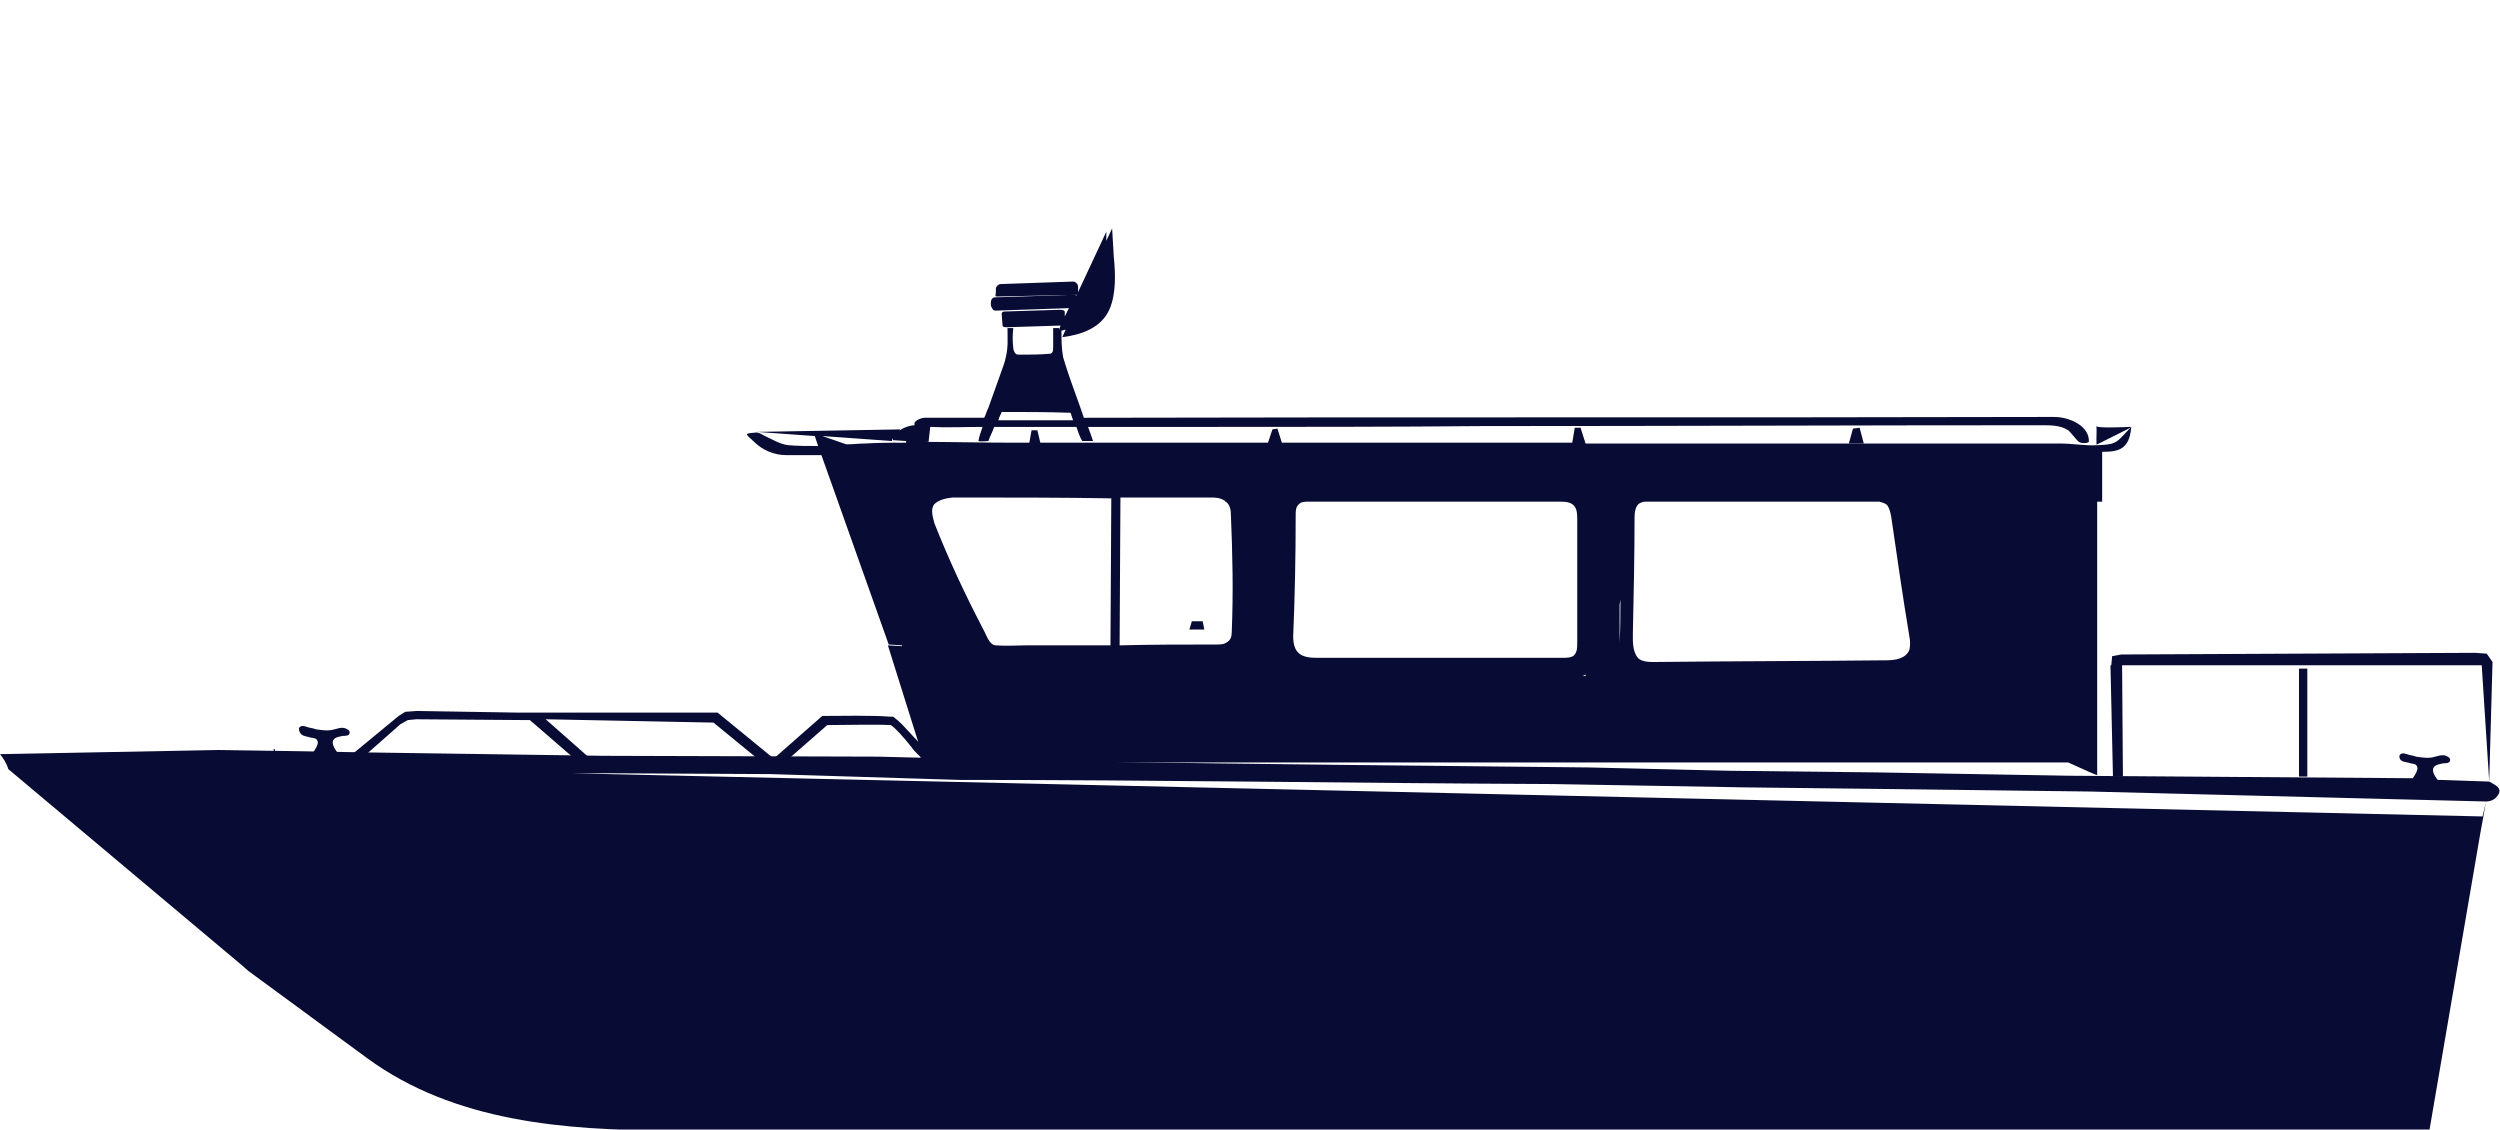 <?xml version="1.0" encoding="utf-8"?>
<!-- Generator: Adobe Illustrator 25.3.1, SVG Export Plug-In . SVG Version: 6.00 Build 0)  -->
<svg version="1.1" id="Layer_1" xmlns="http://www.w3.org/2000/svg" xmlns:xlink="http://www.w3.org/1999/xlink" x="0px" y="0px"
	 viewBox="0 0 301 136" style="enable-background:new 0 0 301 136;" xml:space="preserve">
<style type="text/css">
	.st0{fill:#080B34;}
</style>
<g>
	<path class="st0" d="M252.4,51.3c0.1,0.5-0.1,2.6,0.1,2.2l4-2c0,0,0,0,0.1-0.1C256.1,51.4,252.5,51.6,252.4,51.3z"/>
	<polygon class="st0" points="276.8,80.5 276.8,93.5 277.8,93.5 277.8,80.5 	"/>
	<path class="st0" d="M107.7,53.3C107.7,53.4,107.7,53.4,107.7,53.3C107.7,53.5,107.7,53.4,107.7,53.3z"/>
	<polygon class="st0" points="223.9,51.5 223.1,51.6 222.6,53.4 224.4,53.4 	"/>
	<path class="st0" d="M120.1,35.7l9.5-0.2c0.3,0,0.2-0.3,0.2-0.6l0-0.4c0-0.3-0.3-0.6-0.6-0.6l-8.7,0.3c-0.3,0-0.6,0.3-0.6,0.6
		l0,0.4C119.9,35.6,119.7,35.7,120.1,35.7z"/>
	<path class="st0" d="M107.3,86.3c0.1,0,0.1,0,0.2,0C107.3,86.3,107,86.2,107.3,86.3z"/>
	<polygon class="st0" points="153.8,51.6 153.2,51.7 152.6,53.5 154.4,53.5 	"/>
	<path class="st0" d="M107.7,53.2L107.7,53.2c-0.1,0.1-0.1,0.1-0.1,0.2C107.7,53.3,107.7,53.2,107.7,53.2z"/>
	<path class="st0" d="M299.7,94.1l-5.9-0.2l-0.3,0c-0.4-0.5-1-1.4-0.1-1.8c0,0,0.3-0.1,0.3-0.1l0.5-0.1c0.3,0,0.8,0,0.8-0.4
		c0-0.2-0.1-0.3-0.3-0.4c-0.6-0.4-1.3,0-1.9,0.1c-0.6,0.1-1.2,0-1.9-0.1c0,0-0.3-0.1-0.3-0.1l-0.5-0.1l-0.3-0.1l-0.4-0.1
		c-0.2,0-0.6,0.1-0.5,0.5c0.1,0.6,0.8,0.5,1.3,0.7c0.1,0,0.6,0.1,0.7,0.2c0.2,0.3,0.2,0.4,0.1,0.7c-0.1,0.3-0.3,0.6-0.5,0.9l0.1,0
		l-41.4-0.3l-23.1-0.4l-17.9-0.2l-16.9-0.4c-20.1-0.2-40.1-0.4-60.2-0.7c-1.8,0-3.5,0-5.3-0.1l-20.1-0.5l-33-0.1l-28-0.4l-11.6-0.2
		c0,0,0-0.1,0-0.2l-0.2,0l0.1,0.2l-6.7-0.1l0,0L0,90.8c0.4,0.5,0.8,1.1,1,1.8l28.1,23.6l-0.1,0l0.1,0l0.8,0.7
		c0,0,14.3,10.5,14.3,10.5c10.5,7.7,23.9,8.7,36.4,8.7c2.5,0,5.1,0,7.6,0l201.8,0v0l2.5,0l6.1-35.6l0.4-2.2l0,0l0.3-1.7l-0.4,1.7
		L68.8,93.1l4.2,0l19.7,0.1l22.8,0.7c23.8,0,47.6,0.4,71.4,0.5l23.1,0.4l17.4,0.2l24.2,0.3c0,0,47.4,1.2,47.7,1.2
		c0.5,0,1.1-0.2,1.4-0.7C301.4,94.9,300.4,94.5,299.7,94.1z"/>
	<path class="st0" d="M114.1,91.5c0,0.1-0.1,0.1-0.1,0.2l3.1,0c0,0-0.1-0.1-0.1-0.1l4.7,0v0.2H249c2,0.9,3.5,1.6,3.5,1.5V60.4h0.6
		v-6c2,0,3.3-0.3,3.5-3l-0.1,0.1c-1.7,1.8-1.6,2-3.9,2.1c-1.5,0.1-3-0.2-4.5-0.2c-2.8,0-5.6,0-8.4,0c-5.6,0-11.2,0-16.8,0l-0.3,0
		c-10.6,0-21.1,0-31.7,0l-0.6-1.9l-0.7,0l-0.3,1.8c-12.2,0-24.4,0-36.7,0c-10.2,0-20.3,0-30.5,0c-3.9,0-7.8-0.1-11.6-0.1l0.8,0
		l0.5,0l0.2-1.8c2.1,0.1,4.2,0,6.3,0c-0.2,0.6-0.4,1.1-0.5,1.7c0.3,0.1,0.9,0,1.2,0c0.2-0.6,0.5-1.1,0.7-1.7c0,0,0.1,0,0.1,0
		c2.8,0,5.6,0,8.4,0c0.5,0,0.9,0,1.4,0c0.2,0.6,0.4,1.2,0.7,1.7c0.4,0,0.9,0,1.3,0c-0.2-0.6-0.4-1.2-0.6-1.7c4.7,0,9.4,0,14,0
		c11.2,0,22.4,0,33.6-0.1c22.4,0,44.8-0.1,67.2-0.1c1.1,0,2.3,0,3.2,0.6c0.3,0.2,1,1.2,1.3,1.4c0.3,0.2,1,0.2,1.2,0
		c0.1-1.9-2.3-3-4.2-3c-38.7,0.1-78,0-116.8,0.1c-0.6-1.8-1.3-3.6-1.9-5.4c-0.2-0.6-0.4-1.2-0.6-1.9c-0.2-1.1-0.2-2.1-0.2-3.2
		c0.2,0,0.3-0.1,0.5-0.1l-0.4,0.9c2.3-0.3,4.7-1.1,5.7-3.4c0.8-1.9,0.7-4.3,0.5-6.3l-0.1-1.7l-0.1-1.7l-0.7,1.5l0-1.1l-3.6,7.7
		c-0.1-0.1-0.2-0.1-0.4-0.1l-9.4,0.3c-0.3,0-0.5,0.3-0.5,0.6l0,0.4c0.2,0.5,0.3,0.6,0.6,0.6l8.8-0.3l-0.5,1l0-0.5
		c0-0.3-0.4-0.3-0.7-0.3l-6.3,0.2c-0.3,0-0.6,0-0.6,0.3l0.1,1.3c0,0.3,0.2,0.3,0.6,0.3l6.3-0.2c0,0,0.1,0,0.1,0l-0.2,0.5
		c0-0.1,0-0.1,0-0.2c-0.2,0-0.5,0-0.7,0c0,0.8,0,1.6,0,2.3c0,0.3,0,0.6-0.2,0.7c-0.1,0.1-0.2,0.1-0.3,0.1c-1.2,0.1-2.3,0.1-3.5,0.1
		c-0.2,0-0.4,0-0.5-0.1c-0.2-0.2-0.3-0.5-0.3-0.7c-0.1-0.8-0.1-1.6,0-2.4c-0.2,0-0.5,0-0.7,0c0,1.2,0.1,2.3-0.2,3.5
		c-0.1,0.6-0.4,1.3-0.6,1.9c-0.5,1.4-1,2.8-1.5,4.2c-0.2,0.4-0.3,0.8-0.5,1.2c-2.4,0-4.8,0-7.2,0c-0.3,0-1.2,0.3-1.2,0.7
		c0,0.1,0,0.1,0,0.2c0,0-0.1,0-0.1,0c-0.9,0.1-2,0.6-2.4,1.4c-0.2,0.4-0.1,0.2-0.1,0.4l1.6,0.1l0,0.2c-1.7,0-3.3,0-5,0.1
		c-0.7,0-1.4,0.1-2.2,0.1l-2.9-1l8.4,0.6c0-0.1,0-0.2,0-0.2l1-1.2l-17.3,0.3l7,0.5l0.4,1.2c-1.3,0-2.5,0-3.6-0.1
		c-1-0.1-2.1-0.8-3-1.2c-0.3-0.2-0.7-0.4-1.1-0.3c-1.2,0.1-1.1,0.1,0,1.1c1,1,2.4,1.6,3.9,1.6c1.4,0,2.8,0,4.2,0l8.1,22.8l1.6,0.1
		l0,0.1l-1.7-0.1l3.8,12.1l0.2,1.9L114.1,91.5z M196.6,76.1c0.1-4.6,0.2-9.2,0.2-13.8c0-0.6,0.1-1.4,0.6-1.7
		c0.2-0.1,0.4-0.2,0.7-0.2h28.2c0.3,0.1,0.7,0.2,0.9,0.4c0.3,0.4,0.4,0.9,0.5,1.4c0.7,4.8,1.4,9.7,2.2,14.5c0.1,0.5,0.1,1,0,1.5
		c-0.4,1.1-1.7,1.3-2.8,1.3c-9.1,0.1-18.3,0.1-27.4,0.2c-0.7,0-2,0.1-2.5-0.5C196.5,78.4,196.6,77,196.6,76.1z M195,72.8l0.1-0.6
		c0,1.7,0,3.4-0.1,5.2c0,0.4,0,0.9,0,1.3l0,0h0V72.8z M190.9,81.2v0.2h-0.6C190.5,81.4,190.7,81.4,190.9,81.2z M158.7,81.5
		L158.7,81.5c3,0,5.9,0,8.9,0H158.7z M156,62c0-0.4,0-0.9,0.3-1.2c0.3-0.4,0.8-0.4,1.2-0.4c0.1,0,0.2,0,0.4,0c9.9,0,19.9,0,29.8,0
		c0.7,0,1.5,0,1.9,0.6c0.3,0.4,0.3,1.1,0.3,1.6c0,4.9,0,9.9,0,14.8c0,0.5,0,1-0.3,1.4c-0.3,0.4-0.9,0.4-1.5,0.4
		c-9.9,0-19.7,0-29.6,0c-1.8,0-2.8-0.5-2.8-2.6C155.9,71.9,156,67,156,62z M134.9,59.9c3.6,0,7.1,0,10.7,0c0.6,0,1.2,0,1.7,0.3
		c0.1,0,0.1,0.1,0.2,0.1v0.1h0.1c0.5,0.4,0.6,1,0.6,1.6c0.2,4.7,0.3,9.4,0.1,14.1c0,0.5-0.1,1-0.7,1.3c-0.3,0.2-0.8,0.2-1.2,0.2
		c-3.9,0-7.7,0-11.6,0.1L134.9,59.9z M112.5,60.7c0.5-0.5,1.3-0.7,2.2-0.8c0.3,0,0.6,0,0.8,0c6.1,0,12.2,0,18.3,0.1l-0.1,17.7
		c-0.9,0-1.8,0-2.6,0c-2.5,0-5.1,0-7.6,0c-0.9,0-2.4,0.1-3.6,0c-0.8,0-1.2-1.4-1.5-1.9c-2.2-4.2-4.2-8.5-5.9-12.8
		C112.3,62.2,112,61.3,112.5,60.7z M120.6,49.6c2.8,0,5.5,0,8.3,0.1c0.1,0.3,0.2,0.6,0.3,0.9c-3,0-6,0-9,0
		C120.3,50.2,120.5,49.9,120.6,49.6z"/>
	<polygon class="st0" points="143.5,74.8 143.2,75.8 145,75.8 144.8,74.8 	"/>
	<path class="st0" d="M48.2,87.2l0.9-0.5l1-0.1l13.7,0.1l5.2,4.5l1.8-0.1l-5.1-4.5L85.9,87l5.5,4.5h3.4l4.8-4.2c1.7,0,5.9-0.1,7.6,0
		c0.3,0,1.9,1.8,2.5,2.6c0.4,0.6,1.1,1.2,1.3,1.4c-0.1-0.9,0.1-0.8,0-1.7c-0.3,0.1-2.2-2.4-3.2-3.1c-0.4-0.3-0.1-0.2-0.5-0.2
		c0.1,0,0.2,0,0,0c-2.2-0.2-6.1-0.1-8.3-0.1l-5.8,5.1l-0.2-0.1l-6.6-5.4L79,85.8l-7.4,0l-9.1,0l-12.3-0.2l-1.4,0.1L48,86.2l-5.7,4.7
		l1.6,0.1L48.2,87.2z"/>
	<polygon class="st0" points="299.4,78.7 298,78.6 255.4,78.8 254.3,79 254.2,80.1 254.1,80.1 254.4,93.5 255.6,93.5 255.5,80.1 
		255.4,80.1 298.8,80.1 299.7,94.1 300.1,79.7 	"/>
	<polygon class="st0" points="123.9,53.5 125.3,53.5 124.9,51.8 124.2,51.8 	"/>
	<path class="st0" d="M37.4,88.8c0.1,0,0.6,0.1,0.7,0.2c0.2,0.3,0.2,0.4,0.1,0.7c-0.1,0.3-0.3,0.6-0.5,0.9l3,0.1
		c-0.4-0.5-1.1-1.5-0.2-1.9c0,0,0.3-0.1,0.3-0.1l0.5-0.1c0.3,0,0.8,0,0.8-0.4c0-0.2-0.1-0.3-0.3-0.4c-0.6-0.4-1.3,0-1.9,0.1
		c-0.6,0.1-1.2,0-1.9-0.1c0,0-0.3-0.1-0.3-0.1l-0.5-0.1l-0.3-0.1l-0.4-0.1c-0.2,0-0.6,0.1-0.5,0.5C36.2,88.7,36.8,88.6,37.4,88.8z"
		/>
</g>
</svg>
